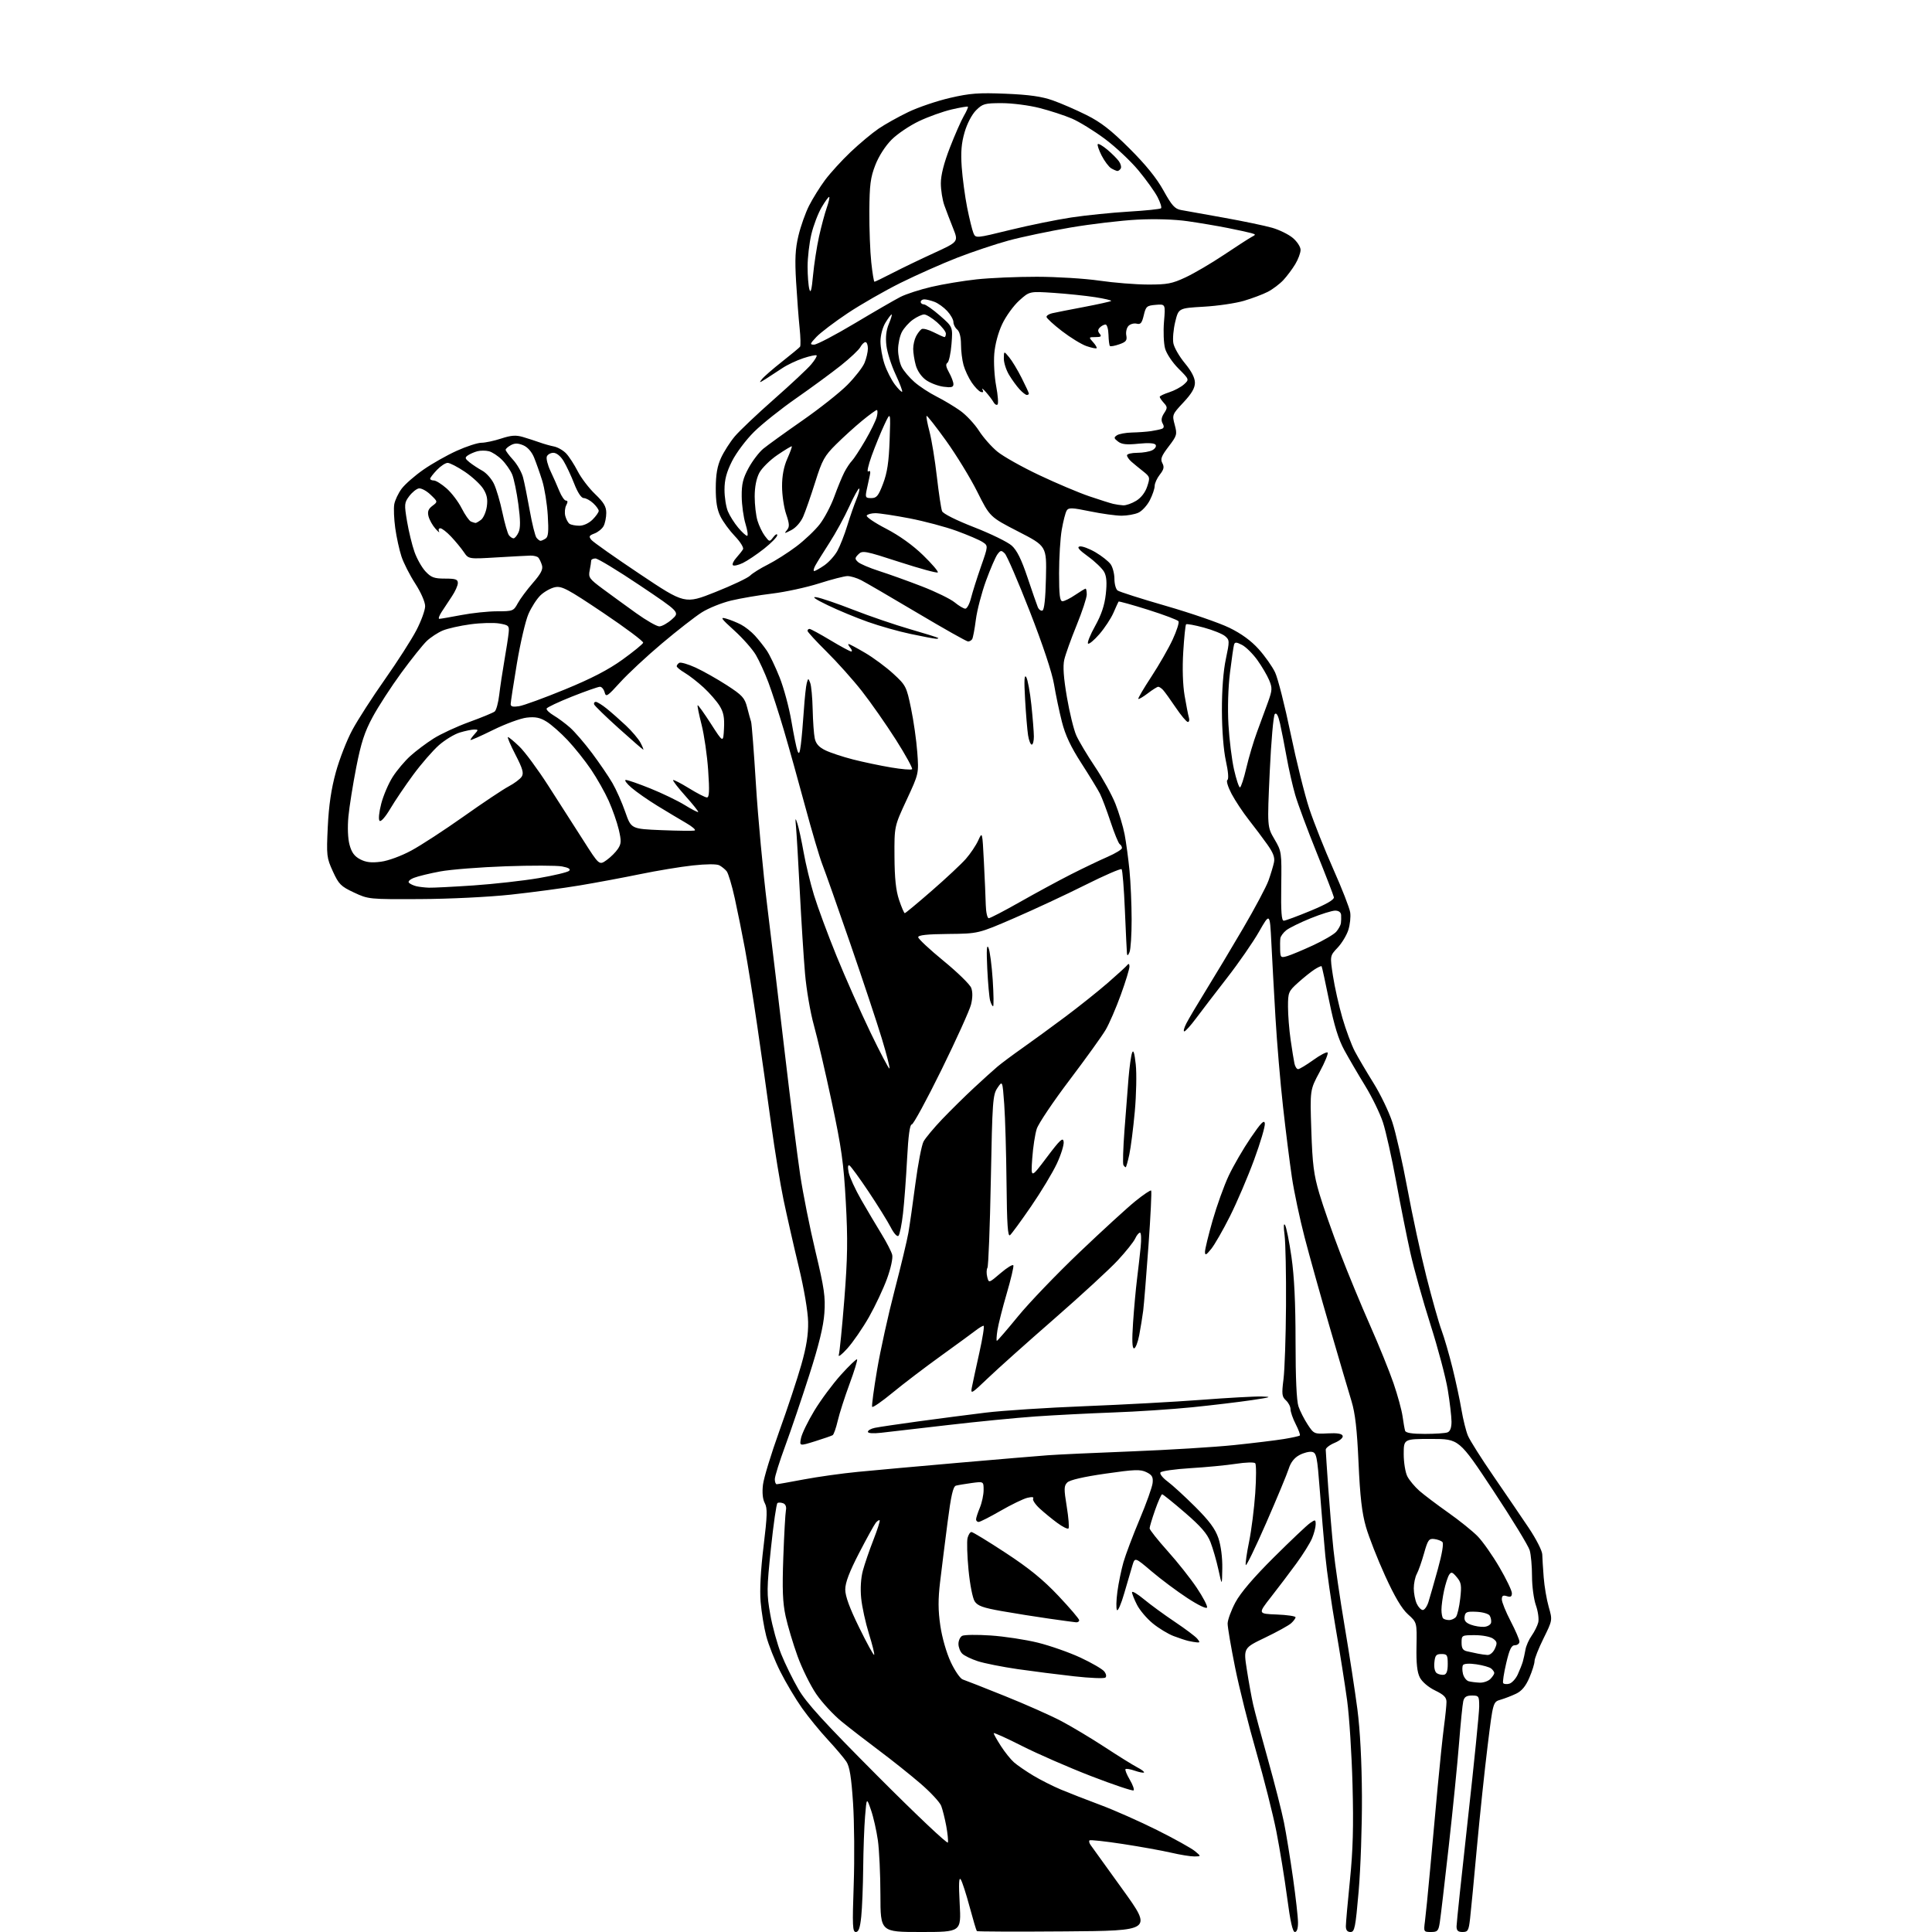 <?xml version="1.0" encoding="UTF-8" standalone="no"?>
<svg 
  version="1.1" 
  xmlns="http://www.w3.org/2000/svg" 
  xmlns:xlink="http://www.w3.org/1999/xlink" 
  xmlns:svg="http://www.w3.org/2000/svg"
  xmlns:rdf="http://www.w3.org/1999/02/22-rdf-syntax-ns#"
  xmlns:cc="http://creativecommons.org/ns#"
  xmlns:dc="http://purl.org/dc/elements/1.1/"
  viewBox="0 0 768 768"
  width="768"
  height="768"
>
<style>svg {background-color: white; }</style>"
<path stroke="none" fill="black" fill-rule="evenodd" d="M340.21,768.00C338.90,768.00 338.79,765.56 339.36,749.25C339.72,738.94 339.60,724.30 339.10,716.72C338.43,706.52 337.74,702.26 336.46,700.30C335.51,698.85 332.19,694.93 329.09,691.58C325.98,688.24 321.36,682.58 318.82,679.00C316.28,675.42 312.40,668.90 310.19,664.50C307.98,660.10 305.46,653.73 304.58,650.33C303.70,646.94 302.71,640.84 302.36,636.78C301.96,632.04 302.38,624.11 303.53,614.68C305.02,602.40 305.10,599.56 304.02,597.53C303.18,595.96 302.92,593.35 303.29,590.22C303.60,587.54 306.53,577.96 309.78,568.92C313.04,559.89 316.98,548.00 318.54,542.50C320.57,535.36 321.34,530.50 321.24,525.50C321.16,521.34 319.65,512.42 317.50,503.50C315.51,495.25 312.81,483.32 311.48,477.00C310.16,470.68 307.95,457.18 306.56,447.00C305.18,436.82 302.70,419.27 301.05,408.00C299.41,396.73 297.18,382.77 296.10,377.00C295.03,371.23 293.22,362.28 292.09,357.12C290.96,351.96 289.50,347.10 288.85,346.32C288.20,345.53 286.90,344.48 285.96,343.98C284.92,343.42 280.77,343.44 275.37,344.03C270.49,344.56 261.10,346.12 254.50,347.48C247.90,348.84 237.10,350.86 230.50,351.96C223.90,353.07 211.53,354.72 203.00,355.64C194.24,356.58 178.58,357.35 167.00,357.40C146.70,357.50 146.44,357.47 140.71,354.79C135.50,352.35 134.66,351.51 132.32,346.39C129.84,340.97 129.75,340.15 130.30,328.61C130.71,320.16 131.67,313.63 133.49,307.00C134.92,301.78 137.88,294.19 140.07,290.14C142.25,286.09 148.08,277.04 153.03,270.02C157.97,263.00 163.59,254.24 165.51,250.55C167.43,246.87 169.00,242.55 169.00,240.96C169.00,239.29 167.33,235.49 165.06,231.97C162.89,228.62 160.42,223.76 159.58,221.19C158.73,218.61 157.62,213.55 157.12,209.94C156.62,206.33 156.44,202.06 156.73,200.44C157.02,198.82 158.34,196.05 159.65,194.28C160.97,192.51 164.85,189.11 168.28,186.72C171.70,184.33 177.69,180.94 181.58,179.19C185.47,177.43 189.89,176.00 191.39,176.00C192.89,176.00 196.42,175.25 199.22,174.33C203.23,173.02 205.07,172.89 207.90,173.72C209.88,174.31 212.85,175.27 214.50,175.86C216.15,176.46 218.73,177.19 220.22,177.48C221.72,177.78 223.90,179.03 225.06,180.26C226.23,181.49 228.28,184.67 229.64,187.31C230.99,189.96 234.10,194.05 236.55,196.39C240.02,199.72 241.00,201.37 241.00,203.89C241.00,205.67 240.52,208.02 239.94,209.11C239.36,210.20 237.73,211.53 236.33,212.06C234.13,212.90 233.96,213.25 235.11,214.64C235.85,215.52 244.50,221.62 254.35,228.20C272.25,240.17 272.25,240.17 284.35,235.36C291.00,232.72 297.23,229.77 298.19,228.81C299.15,227.85 302.31,225.88 305.22,224.43C308.12,222.97 313.21,219.74 316.53,217.24C319.85,214.74 324.07,210.73 325.91,208.33C327.75,205.93 330.33,201.02 331.64,197.42C332.94,193.82 334.74,189.47 335.63,187.74C336.53,186.01 337.87,183.98 338.62,183.23C339.37,182.48 341.76,178.83 343.93,175.12C346.09,171.41 348.17,167.17 348.54,165.69C348.91,164.21 348.91,163.00 348.54,163.00C348.17,163.00 345.54,164.91 342.70,167.25C339.85,169.59 335.19,173.82 332.34,176.65C327.72,181.23 326.82,182.86 324.06,191.65C322.35,197.07 320.21,203.22 319.30,205.32C318.32,207.57 316.37,209.79 314.57,210.72C311.77,212.17 311.62,212.17 312.81,210.73C313.90,209.41 313.85,208.33 312.50,204.35C311.61,201.72 310.88,196.75 310.88,193.32C310.87,189.17 311.57,185.49 312.95,182.38C314.09,179.80 314.90,177.57 314.76,177.42C314.61,177.28 312.06,178.81 309.08,180.83C306.10,182.85 302.84,186.07 301.83,187.98C300.66,190.22 300.00,193.58 300.00,197.37C300.00,200.61 300.50,204.92 301.10,206.94C301.71,208.96 303.03,211.71 304.05,213.06C305.88,215.48 305.91,215.48 307.42,213.50C308.25,212.40 308.95,212.05 308.97,212.73C308.99,213.40 306.64,215.82 303.75,218.11C300.86,220.39 297.04,222.96 295.26,223.81C293.48,224.66 291.72,225.05 291.34,224.68C290.97,224.30 291.57,222.98 292.68,221.75C293.79,220.51 295.00,218.98 295.36,218.34C295.72,217.70 294.27,215.37 292.15,213.16C290.03,210.95 287.44,207.43 286.40,205.32C285.03,202.57 284.51,199.41 284.53,194.00C284.55,188.58 285.14,185.25 286.63,182.00C287.77,179.53 290.23,175.68 292.10,173.46C293.97,171.24 300.97,164.60 307.66,158.71C314.35,152.82 321.01,146.59 322.45,144.87C323.90,143.15 324.87,141.53 324.61,141.27C324.34,141.01 321.95,141.52 319.29,142.40C316.62,143.29 312.88,145.06 310.97,146.35C309.06,147.63 306.15,149.53 304.50,150.57C301.80,152.27 301.64,152.29 302.90,150.70C303.67,149.73 307.27,146.60 310.90,143.74C314.53,140.88 317.74,138.22 318.03,137.83C318.32,137.43 318.24,134.04 317.85,130.30C317.46,126.56 316.84,118.33 316.46,112.00C315.93,103.06 316.13,99.00 317.38,93.74C318.26,90.02 320.16,84.64 321.61,81.78C323.06,78.92 325.93,74.31 327.99,71.54C330.06,68.77 334.61,63.77 338.12,60.44C341.63,57.11 346.62,52.94 349.21,51.17C351.80,49.41 357.15,46.41 361.10,44.52C365.04,42.63 372.51,40.10 377.67,38.91C385.63,37.07 389.02,36.82 399.79,37.26C409.13,37.65 414.09,38.35 418.50,39.91C421.80,41.07 427.86,43.71 431.96,45.76C437.65,48.61 441.70,51.76 448.96,59.00C455.46,65.47 459.78,70.81 462.50,75.73C465.82,81.72 467.01,83.05 469.50,83.49C471.15,83.79 478.80,85.16 486.50,86.54C494.20,87.92 502.83,89.72 505.68,90.54C508.53,91.35 512.25,93.18 513.93,94.60C515.62,96.02 517.00,98.15 517.00,99.34C516.99,100.53 516.05,103.08 514.89,105.00C513.74,106.92 511.60,109.78 510.15,111.34C508.69,112.90 505.91,115.00 503.97,116.00C502.03,117.00 497.75,118.61 494.47,119.58C491.19,120.55 484.00,121.61 478.50,121.92C468.50,122.50 468.50,122.50 467.17,127.93C466.44,130.92 466.11,134.75 466.43,136.45C466.74,138.15 468.80,141.72 471.00,144.38C473.66,147.59 475.00,150.20 475.00,152.15C475.00,154.26 473.71,156.47 470.44,159.96C465.95,164.76 465.90,164.90 466.97,168.87C468.00,172.71 467.87,173.15 464.53,177.53C461.65,181.31 461.20,182.50 462.05,184.10C462.87,185.63 462.66,186.62 461.05,188.66C459.92,190.10 459.00,192.13 459.00,193.17C459.00,194.22 458.14,196.77 457.08,198.84C456.02,200.91 453.98,203.14 452.53,203.80C451.09,204.46 448.07,205.00 445.83,205.00C443.60,205.00 437.97,204.22 433.34,203.27C426.07,201.77 424.79,201.73 424.02,202.96C423.53,203.75 422.66,207.16 422.07,210.53C421.48,213.90 421.00,221.69 421.00,227.83C421.00,236.58 421.29,239.00 422.36,239.00C423.11,239.00 425.38,237.88 427.40,236.50C429.43,235.13 431.29,234.00 431.54,234.00C431.79,234.00 432.00,235.05 432.00,236.33C432.00,237.62 430.18,243.13 427.96,248.58C425.73,254.04 423.53,260.19 423.06,262.25C422.47,264.86 422.79,269.41 424.11,277.11C425.15,283.21 426.83,290.08 427.85,292.36C428.87,294.63 432.20,300.21 435.24,304.74C438.28,309.27 441.94,315.88 443.37,319.45C444.79,323.01 446.45,328.53 447.06,331.71C447.66,334.89 448.53,341.32 448.99,346.00C449.45,350.68 449.83,359.45 449.84,365.50C449.85,371.55 449.47,377.40 449.00,378.50C448.40,379.91 448.09,380.06 447.98,379.00C447.89,378.18 447.53,370.45 447.16,361.83C446.80,353.22 446.21,345.88 445.86,345.52C445.50,345.17 438.98,348.00 431.36,351.82C423.74,355.64 411.07,361.54 403.20,364.95C388.90,371.14 388.90,371.14 376.95,371.26C368.55,371.34 365.00,371.72 365.00,372.55C365.00,373.19 369.53,377.42 375.06,381.95C380.59,386.48 385.55,391.31 386.07,392.69C386.69,394.31 386.66,396.66 385.99,399.35C385.41,401.63 380.14,413.29 374.26,425.25C368.38,437.21 363.06,447.00 362.43,447.00C361.67,447.00 361.06,451.50 360.58,460.68C360.19,468.20 359.46,477.95 358.96,482.35C358.46,486.75 357.65,490.75 357.16,491.24C356.64,491.76 355.34,490.33 354.05,487.82C352.82,485.44 348.88,479.11 345.29,473.73C341.70,468.36 338.29,463.68 337.72,463.33C337.04,462.91 336.92,463.84 337.36,466.07C337.74,467.93 339.99,472.83 342.37,476.97C344.75,481.11 348.36,487.20 350.39,490.50C352.42,493.80 354.34,497.53 354.66,498.79C354.99,500.12 354.12,504.14 352.59,508.34C351.13,512.33 347.91,519.18 345.43,523.55C342.94,527.92 339.09,533.52 336.86,536.00C334.64,538.48 333.09,539.65 333.43,538.62C333.76,537.59 334.76,527.61 335.64,516.44C336.93,500.02 337.04,492.64 336.22,477.82C335.37,462.29 334.51,456.22 330.62,438.00C328.10,426.18 324.90,412.45 323.52,407.50C322.13,402.55 320.55,393.32 320.01,387.00C319.46,380.68 318.54,366.05 317.94,354.50C317.35,342.95 316.68,331.48 316.45,329.00C316.08,324.96 316.14,324.81 317.02,327.50C317.55,329.15 318.65,334.25 319.46,338.83C320.27,343.41 322.12,351.05 323.57,355.81C325.02,360.57 329.05,371.45 332.52,379.98C336.00,388.52 342.06,402.18 345.99,410.34C349.93,418.51 353.34,424.99 353.58,424.75C353.82,424.51 352.45,419.14 350.53,412.81C348.61,406.49 342.97,389.51 337.99,375.08C333.01,360.66 328.03,346.52 326.91,343.68C325.80,340.83 322.72,330.40 320.05,320.50C317.39,310.60 313.58,296.98 311.59,290.23C309.60,283.48 306.83,274.94 305.44,271.24C304.05,267.54 301.81,262.65 300.47,260.36C299.13,258.07 295.26,253.69 291.88,250.63C286.58,245.83 286.14,245.18 288.67,245.91C290.29,246.37 292.94,247.44 294.56,248.29C296.18,249.13 298.67,251.10 300.09,252.66C301.51,254.22 303.62,256.88 304.78,258.57C305.93,260.25 308.24,265.07 309.91,269.27C311.58,273.47 313.69,281.31 314.60,286.70C315.52,292.09 316.60,297.40 317.02,298.50C317.60,300.04 317.90,299.47 318.35,296.00C318.67,293.52 319.20,287.45 319.53,282.50C319.86,277.55 320.39,272.60 320.71,271.50C321.30,269.50 321.30,269.50 322.08,271.50C322.51,272.60 322.94,277.32 323.05,282.00C323.15,286.68 323.52,291.85 323.87,293.50C324.32,295.64 325.53,297.00 328.06,298.24C330.02,299.20 334.97,300.84 339.06,301.89C343.15,302.93 349.98,304.37 354.23,305.08C358.47,305.80 362.23,306.11 362.56,305.77C362.90,305.44 360.01,300.17 356.14,294.07C352.26,287.98 346.18,279.28 342.62,274.74C339.06,270.21 332.74,263.14 328.57,259.03C324.41,254.91 321.00,251.20 321.00,250.78C321.00,250.35 321.36,250.00 321.80,250.00C322.23,250.00 325.95,252.02 330.05,254.48C334.15,256.95 337.89,258.97 338.37,258.98C338.85,258.99 338.68,258.32 338.00,257.50C337.32,256.68 337.01,256.00 337.32,256.00C337.64,256.00 340.60,257.58 343.90,259.52C347.20,261.46 352.24,265.19 355.09,267.81C360.10,272.42 360.35,272.90 362.14,281.54C363.17,286.47 364.29,294.33 364.63,299.00C365.26,307.50 365.26,307.50 360.38,318.00C355.50,328.50 355.50,328.50 355.57,340.50C355.62,349.15 356.13,353.97 357.40,357.75C358.37,360.64 359.39,363.00 359.66,363.00C359.94,363.00 364.77,358.99 370.40,354.08C376.04,349.18 382.13,343.48 383.95,341.41C385.76,339.34 387.98,336.04 388.87,334.07C390.49,330.50 390.49,330.50 391.11,342.50C391.45,349.10 391.79,356.86 391.86,359.75C391.94,362.64 392.47,365.00 393.04,365.00C393.62,365.00 399.22,362.09 405.49,358.53C411.76,354.97 420.85,350.05 425.69,347.59C430.54,345.13 437.09,341.99 440.25,340.62C443.41,339.24 446.00,337.66 446.00,337.11C446.00,336.57 445.60,335.87 445.11,335.57C444.62,335.27 442.99,331.30 441.49,326.76C439.99,322.22 438.08,317.15 437.25,315.50C436.41,313.85 433.09,308.41 429.87,303.41C425.64,296.86 423.47,292.24 422.12,286.91C421.08,282.83 419.68,276.13 418.99,272.01C418.22,267.39 414.53,256.30 409.35,243.03C404.74,231.21 400.27,220.85 399.42,220.02C398.04,218.66 397.73,218.70 396.49,220.37C395.73,221.40 393.68,226.13 391.95,230.87C390.22,235.62 388.40,242.57 387.92,246.31C387.44,250.06 386.78,253.55 386.46,254.06C386.14,254.58 385.41,255.00 384.82,255.00C384.24,255.00 375.16,249.88 364.63,243.62C354.11,237.37 344.06,231.52 342.30,230.62C340.54,229.73 338.11,229.00 336.90,229.00C335.70,229.00 330.61,230.31 325.60,231.91C320.60,233.50 312.23,235.32 307.00,235.95C301.77,236.57 294.41,237.83 290.64,238.73C286.86,239.64 281.60,241.76 278.96,243.44C276.31,245.12 269.19,250.67 263.14,255.77C257.08,260.87 249.61,267.83 246.53,271.23C241.43,276.86 240.87,277.22 240.35,275.21C240.03,274.00 239.19,273.00 238.49,273.00C237.79,273.00 232.79,274.75 227.39,276.89C221.99,279.04 217.44,281.19 217.28,281.67C217.11,282.16 218.38,283.38 220.08,284.39C221.79,285.40 224.70,287.55 226.56,289.19C228.42,290.82 232.35,295.38 235.31,299.33C238.26,303.27 241.92,308.64 243.44,311.26C244.96,313.87 247.26,319.05 248.55,322.76C250.90,329.50 250.90,329.50 262.97,330.00C269.61,330.27 275.54,330.33 276.14,330.13C276.75,329.92 275.19,328.57 272.69,327.13C270.19,325.68 265.08,322.62 261.32,320.32C257.57,318.02 252.93,314.78 251.00,313.11C249.07,311.44 248.07,310.06 248.76,310.04C249.46,310.02 253.86,311.55 258.55,313.44C263.24,315.33 269.35,318.28 272.14,319.99C274.93,321.71 277.37,322.97 277.55,322.79C277.73,322.61 275.46,319.77 272.52,316.48C269.58,313.19 267.35,310.32 267.57,310.10C267.79,309.88 270.63,311.34 273.89,313.35C277.14,315.36 280.35,317.00 281.02,317.00C281.95,317.00 282.07,314.43 281.51,306.25C281.11,300.34 279.93,292.16 278.89,288.08C277.85,284.01 277.14,280.52 277.32,280.34C277.50,280.16 279.87,283.47 282.58,287.68C287.50,295.35 287.50,295.35 287.80,289.62C288.03,285.22 287.63,283.13 286.04,280.57C284.91,278.74 282.07,275.48 279.73,273.32C277.38,271.16 274.01,268.53 272.23,267.48C270.45,266.43 269.00,265.24 269.00,264.84C269.00,264.44 269.46,263.84 270.01,263.49C270.57,263.15 273.48,263.99 276.48,265.36C279.47,266.73 285.07,269.89 288.91,272.37C295.08,276.37 296.02,277.39 297.00,281.20C297.60,283.56 298.31,286.13 298.57,286.89C298.83,287.66 299.70,298.91 300.50,311.89C301.30,324.88 303.31,346.52 304.97,360.00C306.63,373.48 309.80,400.02 312.02,419.00C314.24,437.98 316.97,459.57 318.08,467.00C319.19,474.43 321.93,488.15 324.17,497.50C327.66,512.12 328.16,515.55 327.70,522.00C327.34,527.21 325.52,534.68 321.73,546.50C318.74,555.85 314.43,568.56 312.15,574.75C309.87,580.93 308.00,586.89 308.00,588.00C308.00,589.10 308.34,590.00 308.75,590.00C309.16,590.00 314.00,589.14 319.50,588.10C325.00,587.06 334.68,585.70 341.00,585.09C347.32,584.47 365.32,582.85 381.00,581.48C396.68,580.12 412.65,578.77 416.50,578.49C420.35,578.20 435.43,577.51 450.00,576.94C464.57,576.37 482.80,575.25 490.50,574.45C498.20,573.65 507.15,572.56 510.39,572.03C513.62,571.50 516.47,570.87 516.71,570.63C516.94,570.39 516.21,568.37 515.07,566.14C513.93,563.91 513.00,561.23 513.00,560.19C513.00,559.16 512.18,557.57 511.18,556.66C509.58,555.21 509.46,554.19 510.21,548.26C510.68,544.54 511.13,531.38 511.21,519.00C511.29,506.62 511.03,494.02 510.64,491.00C510.18,487.51 510.26,486.05 510.84,487.00C511.35,487.82 512.50,493.53 513.38,499.68C514.49,507.34 515.00,517.93 515.00,533.28C515.00,547.80 515.41,556.90 516.17,559.10C516.81,560.97 518.46,564.21 519.83,566.29C522.27,570.00 522.44,570.08 527.81,569.79C531.55,569.59 533.43,569.90 533.73,570.76C533.99,571.49 532.65,572.66 530.59,573.53C528.61,574.35 527.00,575.58 527.00,576.26C527.01,576.94 527.46,583.80 528.00,591.50C528.55,599.20 529.48,610.23 530.07,616.00C530.66,621.77 532.66,635.50 534.52,646.50C536.38,657.50 538.66,672.35 539.59,679.50C540.66,687.80 541.32,700.27 541.39,714.00C541.45,725.83 540.86,742.81 540.09,751.75C538.82,766.34 538.49,768.00 536.84,768.00C535.58,768.00 535.00,767.26 535.00,765.68C535.00,764.40 535.73,756.19 536.62,747.43C537.83,735.43 538.09,726.08 537.65,709.50C537.33,697.40 536.37,682.33 535.51,676.00C534.65,669.67 532.59,656.62 530.92,647.00C529.25,637.38 527.41,624.55 526.84,618.50C526.27,612.45 525.28,600.76 524.65,592.51C523.61,578.91 523.32,577.49 521.54,577.15C520.46,576.94 518.20,577.51 516.52,578.42C514.50,579.50 513.07,581.34 512.30,583.81C511.65,585.88 507.62,595.58 503.34,605.37C499.06,615.17 495.40,622.71 495.21,622.12C495.01,621.54 495.61,617.36 496.54,612.83C497.46,608.29 498.56,599.62 498.98,593.54C499.40,587.47 499.40,582.12 498.98,581.66C498.56,581.19 495.13,581.29 491.36,581.88C487.59,582.46 479.42,583.25 473.21,583.62C467.01,584.00 461.64,584.77 461.29,585.33C460.94,585.90 462.20,587.49 464.08,588.88C465.96,590.26 470.91,594.79 475.08,598.94C480.73,604.58 483.08,607.75 484.33,611.43C485.34,614.41 485.95,619.15 485.88,623.43C485.77,630.50 485.77,630.50 484.35,624.00C483.57,620.42 482.15,615.49 481.19,613.03C479.89,609.66 477.36,606.75 471.01,601.28C466.37,597.27 462.30,594.00 461.97,594.00C461.64,594.00 460.38,596.81 459.17,600.25C457.97,603.69 456.98,606.97 456.99,607.55C457.00,608.12 460.21,612.17 464.13,616.55C468.06,620.92 473.28,627.51 475.74,631.19C478.20,634.86 480.04,638.38 479.83,639.00C479.61,639.66 476.32,638.08 471.98,635.24C467.87,632.55 461.50,627.80 457.83,624.68C451.15,619.00 451.15,619.00 450.16,622.25C449.61,624.04 448.15,629.01 446.92,633.30C445.69,637.59 444.38,640.61 444.01,640.02C443.64,639.42 443.72,636.14 444.18,632.72C444.64,629.30 445.73,624.02 446.59,621.00C447.46,617.98 450.35,610.33 453.01,604.00C455.68,597.67 458.00,591.17 458.18,589.54C458.44,587.13 457.98,586.32 455.71,585.21C453.30,584.04 451.04,584.12 439.36,585.81C430.72,587.05 425.25,588.32 424.27,589.30C422.92,590.65 422.89,591.82 424.05,598.91C424.77,603.35 425.08,607.25 424.74,607.59C424.41,607.93 422.41,606.95 420.32,605.41C418.22,603.87 415.06,601.28 413.29,599.65C411.52,598.02 410.35,596.24 410.69,595.70C411.07,595.08 410.22,594.97 408.40,595.40C406.80,595.79 402.02,598.10 397.77,600.55C393.52,603.00 389.59,605.00 389.02,605.00C388.46,605.00 388.00,604.54 388.00,603.97C388.00,603.40 388.68,601.32 389.50,599.35C390.32,597.37 391.00,594.21 391.00,592.32C391.00,588.88 391.00,588.88 386.25,589.52C383.64,589.88 380.82,590.35 380.00,590.57C378.87,590.88 378.04,594.52 376.66,605.24C375.64,613.08 374.32,623.68 373.71,628.80C372.88,635.76 372.90,640.14 373.79,646.22C374.49,650.98 376.21,656.98 377.94,660.69C379.57,664.18 381.72,667.29 382.70,667.61C383.69,667.93 391.25,670.90 399.50,674.22C407.75,677.53 417.88,682.03 422.00,684.22C426.12,686.40 433.88,691.05 439.23,694.55C444.58,698.06 450.36,701.65 452.07,702.54C453.78,703.42 454.99,704.34 454.76,704.58C454.52,704.82 452.88,704.50 451.11,703.89C449.34,703.27 447.68,702.99 447.41,703.26C447.14,703.53 447.89,705.40 449.08,707.42C450.27,709.43 450.97,711.36 450.63,711.70C450.29,712.04 442.70,709.49 433.75,706.04C424.81,702.58 412.44,697.18 406.25,694.04C400.06,690.90 395.00,688.62 395.00,688.97C395.00,689.32 396.29,691.61 397.86,694.05C399.43,696.50 401.79,699.44 403.11,700.59C404.42,701.73 407.85,704.09 410.73,705.82C413.61,707.55 418.56,710.05 421.73,711.38C424.90,712.71 432.00,715.48 437.50,717.53C443.00,719.58 453.12,724.07 460.00,727.51C466.88,730.95 473.62,734.71 475.00,735.85C477.50,737.93 477.50,737.93 474.81,737.97C473.33,737.99 469.17,737.32 465.57,736.48C461.96,735.64 453.30,734.08 446.31,733.01C439.32,731.94 433.37,731.29 433.09,731.58C432.80,731.86 433.00,732.70 433.54,733.43C434.07,734.16 439.81,742.13 446.29,751.13C458.09,767.50 458.09,767.50 423.39,767.76C404.31,767.91 388.52,767.85 388.31,767.64C388.10,767.43 386.81,763.10 385.45,758.03C384.09,752.95 382.51,748.05 381.93,747.15C381.18,745.97 381.06,748.72 381.49,756.75C382.11,768.00 382.11,768.00 366.05,768.00C350.00,768.00 350.00,768.00 349.98,753.25C349.97,745.14 349.51,735.35 348.96,731.50C348.41,727.65 347.19,722.25 346.23,719.50C344.50,714.50 344.50,714.50 343.88,722.00C343.54,726.12 343.20,735.40 343.13,742.60C343.06,749.81 342.71,758.47 342.36,761.85C341.89,766.37 341.32,768.00 340.21,768.00zM514.73,768.00C513.85,768.00 512.90,763.76 511.65,754.25C510.65,746.69 508.72,734.88 507.37,728.00C506.01,721.13 502.42,706.95 499.41,696.50C496.39,686.05 492.58,670.87 490.96,662.78C489.33,654.68 488.00,646.87 488.00,645.42C488.00,643.97 489.39,640.18 491.08,636.99C493.14,633.15 498.24,627.16 506.33,619.11C513.03,612.45 519.51,606.30 520.75,605.45C522.86,603.98 523.00,604.01 523.00,605.98C523.00,607.12 522.35,609.61 521.56,611.51C520.77,613.40 517.96,617.91 515.31,621.53C512.67,625.15 508.14,631.13 505.26,634.81C500.02,641.50 500.02,641.50 507.51,641.79C511.63,641.95 515.00,642.45 515.00,642.89C515.00,643.33 514.21,644.40 513.25,645.27C512.29,646.14 507.63,648.71 502.90,650.98C494.29,655.11 494.29,655.11 495.65,663.80C496.39,668.59 497.51,674.75 498.13,677.50C498.75,680.25 501.41,690.15 504.04,699.50C506.66,708.85 509.53,720.10 510.41,724.50C511.29,728.90 512.90,738.80 513.99,746.50C515.08,754.20 515.98,762.19 515.98,764.25C515.99,766.63 515.53,768.00 514.73,768.00zM568.81,768.00C565.94,768.00 565.89,767.91 566.44,763.75C566.75,761.41 567.66,752.30 568.46,743.50C569.26,734.70 570.61,719.85 571.48,710.50C572.34,701.15 573.49,690.20 574.02,686.18C574.56,682.15 575.00,677.80 575.00,676.52C575.00,674.73 573.93,673.66 570.47,671.99C567.82,670.70 565.32,668.58 564.42,666.85C563.33,664.74 562.95,661.25 563.08,654.42C563.26,644.93 563.26,644.93 559.69,641.72C557.22,639.49 554.43,634.78 550.61,626.41C547.58,619.76 544.14,610.99 542.97,606.91C541.39,601.37 540.64,594.95 540.04,581.50C539.45,568.24 538.71,561.79 537.25,557.00C536.15,553.42 532.31,540.38 528.71,528.00C525.10,515.62 520.57,499.43 518.64,492.00C516.70,484.57 514.41,473.77 513.55,468.00C512.69,462.23 511.10,449.62 510.03,440.00C508.95,430.38 507.60,414.40 507.02,404.50C506.44,394.60 505.70,381.17 505.38,374.65C504.79,362.81 504.79,362.81 500.48,370.37C498.11,374.52 492.40,382.78 487.78,388.71C483.17,394.65 477.64,401.86 475.49,404.75C473.35,407.64 471.22,410.00 470.77,410.00C470.32,410.00 470.70,408.54 471.63,406.75C472.55,404.96 476.08,399.00 479.48,393.50C482.88,388.00 489.49,376.98 494.16,369.00C498.84,361.02 503.38,352.48 504.26,350.00C505.14,347.52 506.11,344.31 506.42,342.85C506.84,340.88 506.15,339.03 503.74,335.64C501.96,333.13 498.63,328.70 496.34,325.79C494.05,322.88 491.01,318.28 489.57,315.57C488.12,312.81 487.38,310.38 487.91,310.06C488.48,309.70 488.25,306.73 487.31,302.49C486.38,298.25 485.76,290.38 485.73,282.50C485.71,274.27 486.28,266.75 487.29,262.00C488.81,254.80 488.80,254.43 486.98,252.87C485.93,251.98 482.13,250.45 478.53,249.47C474.92,248.49 471.75,247.91 471.49,248.18C471.22,248.45 470.71,253.37 470.36,259.12C469.96,265.62 470.17,272.22 470.90,276.54C471.55,280.37 472.32,284.29 472.61,285.25C472.90,286.21 472.71,287.00 472.19,287.00C471.67,287.00 469.50,284.42 467.37,281.26C465.24,278.10 462.97,274.95 462.32,274.26C461.67,273.57 460.82,273.00 460.42,273.00C460.02,273.00 458.15,274.17 456.28,275.60C454.40,277.03 452.70,278.03 452.49,277.83C452.29,277.62 454.63,273.64 457.69,268.98C460.75,264.31 464.56,257.67 466.16,254.20C467.76,250.74 468.80,247.48 468.48,246.97C468.16,246.45 462.72,244.40 456.39,242.40C450.06,240.41 444.78,238.94 444.64,239.14C444.50,239.34 443.60,241.33 442.62,243.58C441.65,245.82 439.13,249.64 437.03,252.08C434.92,254.51 432.89,256.20 432.51,255.83C432.13,255.45 433.40,252.30 435.34,248.83C437.81,244.39 439.08,240.62 439.57,236.19C440.07,231.68 439.89,229.17 438.94,227.39C438.21,226.03 435.34,223.26 432.56,221.24C428.90,218.59 427.97,217.48 429.21,217.22C430.15,217.03 432.97,218.07 435.48,219.54C437.98,221.01 440.70,223.16 441.52,224.33C442.33,225.49 443.00,228.09 443.00,230.10C443.00,232.11 443.56,234.19 444.25,234.72C444.94,235.24 453.60,238.01 463.50,240.86C473.40,243.72 484.73,247.62 488.67,249.54C493.46,251.87 497.34,254.70 500.34,258.04C502.82,260.79 505.75,264.94 506.86,267.27C507.97,269.60 510.74,280.50 513.02,291.50C515.30,302.50 518.65,316.00 520.47,321.50C522.30,327.00 526.59,337.80 530.01,345.50C533.44,353.20 536.46,360.93 536.72,362.68C536.99,364.43 536.65,367.58 535.98,369.68C535.31,371.78 533.39,374.95 531.71,376.73C528.65,379.96 528.65,379.96 529.87,387.92C530.54,392.30 532.23,399.82 533.62,404.63C535.02,409.44 537.25,415.43 538.57,417.94C539.90,420.45 543.23,426.10 545.97,430.50C548.72,434.90 552.08,441.88 553.45,446.00C554.82,450.12 557.53,462.07 559.47,472.55C561.41,483.03 564.81,498.78 567.03,507.55C569.25,516.32 571.94,525.85 573.01,528.72C574.08,531.59 576.04,538.34 577.38,543.72C578.71,549.10 580.33,556.62 580.96,560.43C581.60,564.23 582.75,568.86 583.52,570.71C584.29,572.55 588.86,579.79 593.68,586.78C598.49,593.78 604.81,603.05 607.71,607.38C610.62,611.72 613.03,616.44 613.07,617.88C613.11,619.32 613.36,623.42 613.64,627.00C613.91,630.58 614.81,635.87 615.64,638.77C617.15,644.04 617.15,644.04 613.58,651.28C611.61,655.26 610.00,659.33 610.00,660.32C610.00,661.32 609.07,664.30 607.93,666.95C606.48,670.31 604.90,672.22 602.68,673.27C600.93,674.11 598.15,675.18 596.50,675.66C593.50,676.54 593.50,676.54 591.35,694.02C590.16,703.63 588.24,721.85 587.08,734.50C585.93,747.15 584.71,759.86 584.37,762.75C583.83,767.45 583.52,768.00 581.38,768.00C579.58,768.00 579.00,767.46 579.00,765.75C579.01,764.51 581.03,745.34 583.50,723.15C585.98,700.95 588.00,680.82 588.00,678.40C588.00,674.21 587.86,674.00 585.11,674.00C582.94,674.00 582.08,674.56 581.67,676.25C581.37,677.49 580.62,685.02 579.99,693.00C579.37,700.98 577.52,719.42 575.89,734.00C574.26,748.58 572.66,762.19 572.33,764.25C571.81,767.60 571.43,768.00 568.81,768.00zM376.81,732.43C376.98,731.71 376.68,728.73 376.14,725.81C375.59,722.89 374.70,719.31 374.14,717.85C373.58,716.39 369.86,712.39 365.86,708.95C361.86,705.51 354.52,699.65 349.55,695.94C344.57,692.22 337.83,687.00 334.56,684.34C331.30,681.68 326.76,676.76 324.47,673.41C322.18,670.06 318.84,663.31 317.06,658.41C315.28,653.51 313.14,646.35 312.30,642.50C311.12,637.06 310.92,631.82 311.38,619.00C311.71,609.92 312.18,601.52 312.42,600.33C312.69,599.00 312.27,597.93 311.34,597.58C310.50,597.26 309.48,597.21 309.06,597.47C308.64,597.73 307.47,605.82 306.46,615.46C304.77,631.64 304.75,633.64 306.19,641.74C307.04,646.57 309.00,653.66 310.53,657.51C312.07,661.35 315.16,667.65 317.40,671.50C320.58,676.98 327.45,684.50 348.98,706.12C364.12,721.31 376.64,733.15 376.81,732.43zM599.93,669.31C601.00,669.03 602.52,667.38 603.32,665.65C604.12,663.92 605.03,661.60 605.35,660.50C605.66,659.40 606.13,657.26 606.40,655.75C606.66,654.23 607.77,651.73 608.87,650.19C609.97,648.64 611.14,646.28 611.48,644.94C611.81,643.60 611.39,640.53 610.54,638.12C609.70,635.72 609.00,630.54 609.00,626.62C609.00,622.70 608.59,618.04 608.08,616.27C607.57,614.50 601.05,603.82 593.58,592.53C580.00,572.00 580.00,572.00 569.00,572.00C558.00,572.00 558.00,572.00 558.00,578.05C558.00,581.38 558.65,585.36 559.45,586.90C560.25,588.44 562.40,591.02 564.23,592.63C566.06,594.23 571.21,598.12 575.67,601.27C580.13,604.41 585.42,608.67 587.43,610.74C589.44,612.81 593.31,618.32 596.04,623.00C598.77,627.67 601.00,632.31 601.00,633.32C601.00,634.68 600.50,634.98 599.00,634.50C597.47,634.02 597.00,634.32 597.00,635.79C597.00,636.85 598.58,640.74 600.50,644.43C602.42,648.12 604.00,651.79 604.00,652.57C604.00,653.36 603.19,654.00 602.21,654.00C600.81,654.00 600.05,655.57 598.74,661.15C597.82,665.08 597.27,668.63 597.53,669.05C597.79,669.47 598.87,669.58 599.93,669.31zM588.18,668.88C589.65,668.95 591.56,668.29 592.43,667.43C593.29,666.56 594.00,665.49 594.00,665.05C594.00,664.61 593.44,663.80 592.75,663.25C592.06,662.70 589.40,661.95 586.84,661.58C584.05,661.17 581.93,661.31 581.56,661.91C581.22,662.46 581.22,664.03 581.56,665.40C581.91,666.77 582.93,668.09 583.84,668.33C584.76,668.57 586.71,668.82 588.18,668.88zM439.41,666.86C438.91,667.29 433.32,667.07 427.00,666.36C420.68,665.66 410.55,664.37 404.50,663.50C398.45,662.62 391.36,661.21 388.74,660.37C386.12,659.52 383.30,658.16 382.49,657.34C381.67,656.53 381.00,654.79 381.00,653.48C381.00,652.17 381.66,650.73 382.46,650.28C383.27,649.83 388.37,649.76 393.80,650.13C399.23,650.49 407.69,651.78 412.59,652.99C417.49,654.21 425.10,656.88 429.50,658.93C433.90,660.98 438.13,663.43 438.91,664.37C439.73,665.37 439.93,666.41 439.41,666.86zM574.00,665.74C575.04,665.55 575.50,664.25 575.50,661.49C575.50,657.90 575.25,657.50 573.00,657.50C570.89,657.50 570.45,658.03 570.18,660.90C569.98,662.93 570.38,664.63 571.18,665.14C571.90,665.61 573.17,665.88 574.00,665.74zM347.49,657.84C347.72,657.61 346.79,653.84 345.42,649.46C344.06,645.08 342.66,638.71 342.33,635.29C341.95,631.42 342.21,627.27 343.02,624.29C343.73,621.66 345.61,616.18 347.20,612.12C348.78,608.07 349.90,604.57 349.68,604.35C349.46,604.13 348.78,604.56 348.16,605.30C347.55,606.04 344.56,611.45 341.52,617.32C337.63,624.85 336.00,629.13 336.00,631.85C336.00,634.50 337.73,639.23 341.54,646.98C344.58,653.19 347.26,658.07 347.49,657.84zM591.27,657.88C592.28,657.95 593.55,656.88 594.23,655.39C595.25,653.15 595.15,652.58 593.52,651.39C592.46,650.62 589.26,650.00 586.31,650.00C581.08,650.00 581.00,650.05 581.00,652.98C581.00,655.26 581.53,656.07 583.25,656.44C584.49,656.71 586.40,657.11 587.50,657.35C588.60,657.58 590.30,657.82 591.27,657.88zM475.87,652.88C475.12,652.82 473.60,652.57 472.50,652.32C471.40,652.08 468.70,651.19 466.50,650.35C464.30,649.51 460.58,647.25 458.23,645.32C455.88,643.40 453.06,640.08 451.98,637.95C450.89,635.82 450.00,633.57 450.00,632.95C450.00,632.32 452.14,633.58 454.75,635.75C457.36,637.91 462.89,641.95 467.03,644.72C471.17,647.49 475.16,650.49 475.90,651.38C477.03,652.74 477.02,652.98 475.87,652.88zM589.99,646.69C591.36,646.59 592.60,645.83 592.74,645.00C592.88,644.17 592.62,642.92 592.16,642.21C591.70,641.49 589.34,640.82 586.91,640.71C583.08,640.53 582.46,640.78 582.19,642.65C581.97,644.23 582.63,645.07 584.69,645.84C586.24,646.42 588.62,646.80 589.99,646.69zM427.75,644.89C427.06,644.83 422.23,644.18 417.00,643.43C411.77,642.69 403.32,641.34 398.21,640.44C390.75,639.12 388.63,638.36 387.45,636.56C386.63,635.31 385.55,629.79 385.00,624.04C384.46,618.38 384.29,612.68 384.62,611.38C384.95,610.07 385.65,609.00 386.17,609.00C386.70,609.00 392.84,612.74 399.81,617.32C409.13,623.43 414.69,627.97 420.75,634.39C425.29,639.20 429.00,643.55 429.00,644.07C429.00,644.58 428.44,644.95 427.75,644.89zM576.04,644.00C576.99,644.00 578.21,643.44 578.77,642.75C579.32,642.06 580.09,638.78 580.46,635.45C581.06,630.21 580.88,629.08 579.09,626.95C577.35,624.87 576.89,624.73 576.05,626.00C575.51,626.83 574.60,629.66 574.03,632.30C573.46,634.94 573.00,638.35 573.00,639.88C573.00,641.41 573.30,642.97 573.67,643.33C574.03,643.70 575.10,644.00 576.04,644.00zM565.58,640.00C566.28,640.00 567.30,638.54 567.85,636.75C568.41,634.96 570.09,629.09 571.58,623.70C573.24,617.72 573.94,613.54 573.38,612.98C572.87,612.47 571.40,611.93 570.11,611.78C568.02,611.53 567.56,612.18 566.07,617.50C565.14,620.80 563.85,624.48 563.19,625.68C562.54,626.89 562.00,629.45 562.00,631.39C562.00,633.32 562.52,636.05 563.16,637.45C563.80,638.85 564.89,640.00 565.58,640.00zM323.99,572.93C317.78,574.86 317.78,574.86 318.41,571.68C318.76,569.93 321.13,565.03 323.69,560.80C326.25,556.56 331.02,550.13 334.29,546.50C337.56,542.88 340.45,540.11 340.70,540.36C340.95,540.61 339.60,545.02 337.70,550.16C335.80,555.30 333.69,561.86 333.02,564.75C332.35,567.64 331.44,570.23 331.00,570.50C330.56,570.77 327.41,571.86 323.99,572.93zM350.25,569.55C347.05,569.91 345.00,569.76 345.00,569.15C345.00,568.61 346.24,567.90 347.75,567.59C349.26,567.27 357.02,566.12 365.00,565.03C372.98,563.94 385.03,562.37 391.78,561.55C398.53,560.72 416.31,559.57 431.28,558.98C446.25,558.39 467.05,557.26 477.50,556.46C487.95,555.66 498.75,555.06 501.50,555.13C505.84,555.24 505.31,555.43 497.50,556.59C492.55,557.32 481.98,558.59 474.00,559.40C466.02,560.21 451.85,561.15 442.50,561.48C433.15,561.82 419.27,562.53 411.65,563.06C404.03,563.60 388.28,565.14 376.65,566.50C365.02,567.85 353.14,569.23 350.25,569.55zM566.39,570.00C570.48,570.00 574.55,569.73 575.42,569.39C576.46,568.99 577.00,567.55 577.00,565.14C576.99,563.14 576.33,557.45 575.52,552.50C574.71,547.55 571.60,535.85 568.62,526.50C565.64,517.15 562.05,504.32 560.64,498.00C559.23,491.68 556.68,478.88 554.97,469.57C553.26,460.26 550.91,449.72 549.74,446.15C548.57,442.59 545.38,436.03 542.65,431.59C539.92,427.14 536.22,420.80 534.41,417.50C532.05,413.17 530.37,407.73 528.39,398.00C526.89,390.57 525.52,384.33 525.36,384.11C525.19,383.90 523.89,384.50 522.45,385.44C521.01,386.38 518.07,388.75 515.92,390.69C512.20,394.05 512.00,394.53 512.00,400.17C512.00,403.44 512.47,409.35 513.04,413.31C513.61,417.26 514.29,421.51 514.56,422.75C514.82,423.99 515.48,425.00 516.02,425.00C516.55,425.00 519.27,423.37 522.04,421.38C524.81,419.38 527.38,418.05 527.74,418.40C528.10,418.76 526.67,422.25 524.56,426.15C520.73,433.24 520.73,433.24 521.27,449.37C521.72,462.87 522.24,466.97 524.47,474.50C525.93,479.45 529.64,490.02 532.70,498.00C535.76,505.98 541.13,518.97 544.63,526.87C548.13,534.77 552.32,545.12 553.95,549.87C555.58,554.62 557.19,560.52 557.54,563.00C557.88,565.48 558.34,568.06 558.55,568.75C558.82,569.60 561.30,570.00 566.39,570.00zM354.80,553.63C350.57,557.12 346.92,559.64 346.69,559.24C346.47,558.83 347.35,552.20 348.66,544.50C349.96,536.80 353.09,522.62 355.60,513.00C358.11,503.38 360.59,493.02 361.11,490.00C361.63,486.98 362.89,478.17 363.90,470.43C364.92,462.69 366.37,455.20 367.12,453.78C367.88,452.37 371.23,448.35 374.57,444.85C377.91,441.36 383.55,435.80 387.10,432.50C390.64,429.20 394.89,425.37 396.52,423.99C398.16,422.61 402.65,419.27 406.50,416.56C410.35,413.85 418.00,408.27 423.50,404.16C429.00,400.05 436.65,393.94 440.50,390.59C444.35,387.24 447.83,384.05 448.23,383.50C448.65,382.93 448.98,383.23 448.98,384.20C448.99,385.14 447.45,390.20 445.54,395.45C443.64,400.70 440.94,406.94 439.54,409.33C438.15,411.72 431.68,420.71 425.18,429.31C418.67,437.90 412.80,446.64 412.13,448.72C411.45,450.80 410.64,456.10 410.33,460.50C409.77,468.50 409.77,468.50 416.13,460.04C421.41,453.03 422.56,451.97 422.82,453.84C423.00,455.07 421.78,459.00 420.11,462.57C418.44,466.14 413.84,473.78 409.88,479.54C405.92,485.31 402.15,490.46 401.50,491.00C400.61,491.74 400.27,486.78 400.11,470.24C399.99,458.28 399.58,444.23 399.20,439.00C398.50,429.50 398.50,429.50 396.51,432.45C394.64,435.20 394.47,437.67 393.87,469.11C393.52,487.65 392.91,503.34 392.52,503.97C392.13,504.60 392.09,506.24 392.44,507.61C393.06,510.10 393.06,510.10 397.78,506.07C400.38,503.85 402.65,502.47 402.83,503.02C403.02,503.56 401.82,508.61 400.17,514.25C398.52,519.89 396.87,526.41 396.50,528.75C396.13,531.09 396.03,533.00 396.27,533.00C396.52,533.00 400.33,528.58 404.75,523.18C409.17,517.78 420.15,506.35 429.15,497.77C438.14,489.20 448.12,480.07 451.31,477.49C454.51,474.90 457.34,473.00 457.60,473.26C457.86,473.52 457.38,483.36 456.54,495.12C455.69,506.88 454.75,518.52 454.44,521.00C454.12,523.48 453.41,527.86 452.86,530.75C452.31,533.64 451.38,536.00 450.79,536.00C450.05,536.00 449.93,532.81 450.41,525.75C450.79,520.11 451.50,512.35 451.98,508.50C452.46,504.65 453.11,498.91 453.43,495.75C453.75,492.59 453.64,490.00 453.17,490.00C452.70,490.00 451.84,491.05 451.25,492.34C450.67,493.63 447.56,497.53 444.34,501.00C441.13,504.47 429.73,514.96 419.00,524.32C408.27,533.67 396.41,544.28 392.63,547.91C386.15,554.11 385.78,554.32 386.33,551.50C386.65,549.85 387.98,543.66 389.30,537.75C390.62,531.84 391.38,527.00 390.99,527.00C390.59,527.00 389.20,527.84 387.88,528.86C386.57,529.88 380.32,534.44 374.00,539.00C367.68,543.55 359.04,550.13 354.80,553.63zM481.45,496.50C479.45,498.96 479.01,499.16 479.00,497.61C479.00,496.57 480.37,490.95 482.04,485.11C483.71,479.28 486.59,471.28 488.44,467.34C490.30,463.41 494.21,456.66 497.15,452.34C501.25,446.32 502.56,444.98 502.79,446.58C502.96,447.72 501.03,454.24 498.51,461.08C496.00,467.91 491.68,478.00 488.92,483.50C486.16,489.00 482.80,494.85 481.45,496.50zM447.48,464.00C447.28,464.00 446.87,463.60 446.57,463.12C446.27,462.63 446.46,456.45 446.99,449.37C447.52,442.29 448.25,432.90 448.61,428.50C448.98,424.10 449.61,419.60 450.02,418.50C450.53,417.11 450.98,418.51 451.48,423.11C451.88,426.74 451.70,435.16 451.10,441.83C450.49,448.49 449.51,456.21 448.91,458.97C448.32,461.74 447.67,464.00 447.48,464.00zM394.76,400.00C394.47,400.00 393.95,398.99 393.59,397.75C393.24,396.51 392.73,390.77 392.45,385.00C392.10,377.58 392.24,375.16 392.94,376.75C393.49,377.99 394.24,383.73 394.62,389.50C394.99,395.28 395.06,400.00 394.76,400.00zM511.75,380.05C513.26,379.60 517.88,377.67 522.00,375.76C526.12,373.86 530.25,371.44 531.16,370.40C532.07,369.35 532.91,367.82 533.03,367.00C533.14,366.18 533.18,364.71 533.12,363.75C533.04,362.64 532.18,362.00 530.75,361.99C529.51,361.99 525.12,363.36 521.00,365.03C516.88,366.70 512.52,368.84 511.32,369.78C510.13,370.73 509.06,372.18 508.96,373.00C508.85,373.82 508.82,375.93 508.88,377.68C508.99,380.67 509.17,380.81 511.75,380.05zM510.31,365.99C510.96,365.99 515.77,364.21 521.00,362.04C527.30,359.43 530.41,357.62 530.24,356.68C530.09,355.90 527.00,347.89 523.37,338.88C519.73,329.87 515.91,319.57 514.87,316.00C513.83,312.43 512.30,305.68 511.46,301.00C510.62,296.32 509.44,290.33 508.85,287.67C508.12,284.43 507.43,283.17 506.76,283.84C506.20,284.40 505.30,294.71 504.74,306.77C503.74,328.69 503.74,328.69 506.62,333.60C509.45,338.42 509.50,338.74 509.31,352.25C509.16,362.35 509.43,366.00 510.31,365.99zM170.50,352.87C172.15,352.92 180.14,352.52 188.26,351.97C196.37,351.41 208.01,350.11 214.12,349.07C220.23,348.02 225.69,346.71 226.24,346.16C226.93,345.47 226.02,344.91 223.42,344.42C221.31,344.02 211.24,344.00 201.04,344.36C190.84,344.72 179.12,345.64 175.00,346.41C170.88,347.17 166.19,348.31 164.59,348.94C162.89,349.60 162.05,350.43 162.59,350.94C163.09,351.42 164.40,352.02 165.50,352.29C166.60,352.55 168.85,352.81 170.50,352.87zM241.14,341.90C242.76,340.75 244.78,338.73 245.64,337.42C246.99,335.37 247.03,334.29 245.97,329.77C245.29,326.87 243.49,321.74 241.98,318.36C240.47,314.99 237.29,309.36 234.92,305.86C232.55,302.36 228.37,297.13 225.64,294.23C222.91,291.33 219.14,288.01 217.27,286.86C214.67,285.25 212.82,284.87 209.40,285.26C206.95,285.53 200.90,287.76 195.97,290.19C191.04,292.63 187.00,294.41 187.00,294.14C187.00,293.88 187.74,292.83 188.65,291.83C190.20,290.12 190.19,290.00 188.52,290.00C187.54,290.00 184.97,290.53 182.81,291.18C180.65,291.82 176.90,294.10 174.47,296.23C172.05,298.37 167.46,303.65 164.28,307.96C161.10,312.28 156.99,318.36 155.14,321.49C153.19,324.78 151.40,326.80 150.89,326.29C150.38,325.78 150.66,322.90 151.55,319.46C152.40,316.19 154.46,311.40 156.12,308.81C157.78,306.22 160.93,302.48 163.13,300.50C165.32,298.52 169.45,295.41 172.31,293.60C175.16,291.78 181.55,288.82 186.50,287.02C191.45,285.22 196.01,283.34 196.64,282.84C197.26,282.35 198.08,279.37 198.45,276.22C198.82,273.07 199.75,266.90 200.51,262.50C201.28,258.10 202.04,253.16 202.20,251.52C202.48,248.76 202.21,248.49 198.50,247.85C196.30,247.47 191.13,247.61 187.01,248.17C182.89,248.72 177.94,249.83 176.01,250.64C174.08,251.45 171.22,253.32 169.65,254.80C168.09,256.29 163.52,262.00 159.49,267.51C155.47,273.01 150.35,280.90 148.12,285.05C144.92,290.97 143.53,295.25 141.61,305.04C140.27,311.89 138.87,320.69 138.50,324.58C138.10,328.88 138.27,333.30 138.95,335.82C139.78,338.89 140.90,340.41 143.20,341.60C145.51,342.80 147.64,343.04 151.41,342.55C154.34,342.17 159.47,340.28 163.50,338.11C167.35,336.04 176.70,329.94 184.29,324.57C191.87,319.19 199.93,313.81 202.20,312.61C204.47,311.41 206.81,309.65 207.41,308.69C208.27,307.31 207.75,305.51 204.89,299.98C202.91,296.14 201.57,293.00 201.92,293.00C202.27,293.00 204.31,294.69 206.45,296.75C208.60,298.81 213.76,305.79 217.92,312.27C222.09,318.74 228.36,328.52 231.85,334.01C238.20,343.99 238.20,343.99 241.14,341.90zM492.90,313.00C493.30,313.00 494.45,309.51 495.44,305.25C496.44,300.99 498.35,294.57 499.68,291.00C501.02,287.43 502.97,282.10 504.03,279.16C505.76,274.35 505.81,273.49 504.51,270.37C503.72,268.48 501.60,264.87 499.80,262.36C497.99,259.86 495.27,257.16 493.74,256.37C491.53,255.22 490.88,255.19 490.56,256.22C490.34,256.92 489.61,261.94 488.94,267.38C488.20,273.30 487.96,281.58 488.33,288.06C488.67,294.00 489.67,302.05 490.55,305.93C491.44,309.82 492.49,313.00 492.90,313.00zM255.72,298.00C255.54,298.00 251.14,294.18 245.94,289.50C240.75,284.83 236.35,280.55 236.17,280.00C235.98,279.45 236.29,279.00 236.84,279.00C237.39,279.00 239.34,280.20 241.17,281.68C243.00,283.15 246.45,286.19 248.83,288.43C251.21,290.67 253.81,293.74 254.61,295.25C255.40,296.76 255.90,298.00 255.72,298.00zM410.13,296.00C409.65,296.00 408.99,294.31 408.67,292.25C408.35,290.19 407.82,283.77 407.49,278.00C407.05,270.43 407.18,267.96 407.94,269.16C408.52,270.07 409.44,275.02 409.98,280.16C410.52,285.30 410.97,290.96 410.98,292.75C410.99,294.54 410.61,296.00 410.13,296.00zM206.35,280.72C208.19,280.42 216.41,277.42 224.60,274.05C235.07,269.76 241.86,266.23 247.43,262.22C251.80,259.07 255.50,256.05 255.67,255.50C255.84,254.95 248.72,249.62 239.84,243.65C225.66,234.12 223.33,232.88 220.64,233.42C218.95,233.76 216.35,235.21 214.86,236.64C213.37,238.07 211.20,241.44 210.04,244.14C208.88,246.83 206.82,255.67 205.47,263.77C204.11,271.87 203.01,279.12 203.00,279.88C203.00,280.89 203.90,281.11 206.35,280.72zM371.92,253.90C371.14,253.85 366.68,253.00 362.00,252.01C357.32,251.03 349.68,248.87 345.00,247.21C340.32,245.55 333.12,242.57 329.00,240.57C324.00,238.16 322.52,237.10 324.55,237.41C326.23,237.66 332.86,239.92 339.28,242.43C345.70,244.94 355.80,248.39 361.72,250.10C367.65,251.81 372.69,253.38 372.92,253.60C373.15,253.82 372.70,253.96 371.92,253.90zM262.09,249.00C263.12,249.00 265.38,247.74 267.11,246.19C270.25,243.38 270.25,243.38 254.33,232.69C245.58,226.81 237.64,222.00 236.71,222.00C235.77,222.00 235.00,222.39 235.00,222.87C235.00,223.36 234.73,225.11 234.40,226.77C233.84,229.54 234.27,230.13 239.65,234.11C242.87,236.49 248.81,240.82 252.86,243.72C256.90,246.62 261.06,249.00 262.09,249.00zM174.63,246.00C175.11,246.00 179.03,245.32 183.34,244.50C187.65,243.67 194.08,243.00 197.63,243.00C203.85,243.00 204.16,242.88 205.80,239.85C206.73,238.12 209.43,234.49 211.79,231.77C215.06,228.01 215.93,226.32 215.43,224.67C215.07,223.48 214.42,222.12 213.99,221.65C213.56,221.18 212.14,220.83 210.85,220.86C209.56,220.89 203.50,221.22 197.39,221.58C186.28,222.25 186.28,222.25 184.39,219.47C183.35,217.94 181.08,215.19 179.35,213.35C177.62,211.51 175.68,210.00 175.04,210.00C174.40,210.00 174.17,210.56 174.52,211.25C174.87,211.94 174.21,211.43 173.06,210.12C171.91,208.82 170.69,206.62 170.34,205.24C169.87,203.35 170.26,202.31 171.89,201.08C174.07,199.44 174.07,199.44 171.13,196.63C169.52,195.08 167.41,193.97 166.45,194.16C165.50,194.35 163.79,195.74 162.65,197.26C160.72,199.85 160.67,200.47 161.81,207.26C162.48,211.24 163.81,216.71 164.77,219.41C165.72,222.11 167.69,225.60 169.15,227.16C171.39,229.56 172.59,230.00 176.90,230.00C181.11,230.00 182.00,230.31 182.00,231.77C182.00,232.74 180.95,235.10 179.66,237.02C178.37,238.93 176.52,241.74 175.55,243.25C174.57,244.76 174.16,246.00 174.63,246.00zM414.37,242.71C415.11,242.47 415.60,237.96 415.78,229.72C416.06,217.10 416.06,217.10 404.78,211.30C393.50,205.50 393.50,205.50 388.49,195.50C385.74,190.00 380.16,180.88 376.10,175.22C372.04,169.57 368.55,165.12 368.33,165.33C368.12,165.54 368.65,168.37 369.50,171.61C370.35,174.85 371.67,182.90 372.42,189.50C373.18,196.10 374.11,202.27 374.49,203.20C374.90,204.21 380.07,206.80 387.23,209.59C393.85,212.17 400.58,215.45 402.18,216.89C404.25,218.75 406.04,222.37 408.43,229.50C410.28,235.00 412.11,240.31 412.52,241.29C412.92,242.28 413.75,242.92 414.37,242.71zM383.71,241.96C384.38,241.98 385.40,240.09 385.99,237.75C386.58,235.41 388.36,229.78 389.95,225.22C392.85,216.95 392.85,216.95 390.58,215.46C389.33,214.64 384.71,212.66 380.30,211.05C375.90,209.44 367.48,207.20 361.60,206.06C355.71,204.93 349.60,204.00 348.01,204.00C346.42,204.00 344.86,204.42 344.54,204.94C344.22,205.45 347.68,207.81 352.23,210.16C357.49,212.89 362.84,216.72 366.94,220.70C370.48,224.14 373.11,227.22 372.78,227.55C372.45,227.88 365.60,226.01 357.55,223.40C343.86,218.95 342.82,218.75 341.25,220.32C339.78,221.79 339.75,222.17 341.04,223.38C341.84,224.14 345.65,225.77 349.50,227.00C353.35,228.23 361.00,230.98 366.50,233.11C372.00,235.24 377.85,238.10 379.50,239.46C381.15,240.82 383.05,241.94 383.71,241.96zM323.65,227.00C324.05,227.00 325.84,226.00 327.63,224.77C329.43,223.54 331.77,220.95 332.85,219.02C333.92,217.08 335.71,212.54 336.81,208.93C337.92,205.31 339.55,200.63 340.43,198.52C341.31,196.42 341.81,194.48 341.55,194.21C341.28,193.95 339.51,197.15 337.61,201.32C335.71,205.50 332.14,212.02 329.68,215.82C327.23,219.62 324.70,223.69 324.07,224.87C323.44,226.04 323.26,227.00 323.65,227.00zM214.87,214.98C215.22,214.98 216.12,214.58 216.88,214.09C217.95,213.42 218.15,211.31 217.75,204.86C217.47,200.26 216.47,194.03 215.52,191.00C214.57,187.97 213.11,183.84 212.28,181.82C211.34,179.55 209.69,177.70 207.97,176.99C205.90,176.13 204.64,176.12 203.09,176.95C201.94,177.57 201.00,178.40 201.00,178.81C201.00,179.22 202.34,181.02 203.97,182.80C205.60,184.59 207.38,187.73 207.92,189.78C208.46,191.82 209.66,197.78 210.59,203.00C211.52,208.22 212.72,213.06 213.26,213.75C213.80,214.44 214.53,214.99 214.87,214.98zM204.14,214.00C204.64,214.00 205.53,212.93 206.13,211.61C206.92,209.88 206.90,206.81 206.05,200.44C205.40,195.60 204.29,190.26 203.58,188.57C202.86,186.88 201.02,184.25 199.48,182.73C197.95,181.21 195.63,179.69 194.34,179.37C193.05,179.05 190.99,179.05 189.75,179.38C188.51,179.71 186.82,180.45 186.00,181.01C184.71,181.90 184.80,182.28 186.64,183.77C187.82,184.72 190.10,186.22 191.70,187.10C193.31,187.97 195.41,190.34 196.36,192.35C197.32,194.36 198.83,199.50 199.72,203.76C200.62,208.01 201.78,212.06 202.30,212.75C202.82,213.44 203.65,214.00 204.14,214.00zM296.99,213.00C297.44,213.00 297.15,210.86 296.35,208.25C295.55,205.64 294.87,200.73 294.84,197.34C294.79,192.41 295.34,190.15 297.59,186.01C299.14,183.17 301.77,179.72 303.45,178.35C305.13,176.97 312.10,171.94 318.95,167.17C325.80,162.40 333.86,156.03 336.85,153.00C339.85,149.97 342.91,146.05 343.65,144.28C344.39,142.51 345.00,139.92 345.00,138.53C345.00,137.14 344.57,136.00 344.04,136.00C343.50,136.00 342.59,136.89 342.01,137.97C341.43,139.06 337.93,142.36 334.23,145.30C330.53,148.24 322.56,154.09 316.52,158.30C310.48,162.50 302.94,168.51 299.76,171.66C296.55,174.83 292.64,180.04 290.98,183.35C288.78,187.75 288.00,190.73 288.00,194.69C288.00,197.65 288.61,201.51 289.35,203.28C290.09,205.05 291.93,207.96 293.44,209.75C294.94,211.54 296.54,213.00 296.99,213.00zM230.30,208.98C231.95,208.99 234.10,207.99 235.55,206.55C236.90,205.20 238.00,203.64 238.00,203.08C238.00,202.53 237.02,201.16 235.81,200.04C234.61,198.92 232.92,198.00 232.06,198.00C231.08,198.00 229.65,195.85 228.25,192.25C227.02,189.09 225.11,185.04 224.02,183.25C222.82,181.29 221.22,180.00 219.98,180.00C218.86,180.00 217.68,180.67 217.37,181.48C217.06,182.29 217.71,184.88 218.82,187.23C219.94,189.58 221.53,193.19 222.37,195.25C223.21,197.31 224.39,199.00 224.98,199.00C225.73,199.00 225.76,199.58 225.09,200.84C224.55,201.85 224.38,203.76 224.71,205.09C225.05,206.41 225.81,207.83 226.41,208.23C227.01,208.64 228.76,208.98 230.30,208.98zM189.00,207.89C189.28,207.92 190.27,207.35 191.21,206.64C192.15,205.92 193.19,203.57 193.51,201.42C193.94,198.49 193.59,196.69 192.10,194.31C191.00,192.56 187.72,189.52 184.82,187.56C181.91,185.60 178.82,184.00 177.95,184.00C177.08,184.00 175.16,185.26 173.69,186.80C172.21,188.35 171.00,189.92 171.00,190.30C171.00,190.69 171.66,191.00 172.47,191.00C173.27,191.00 175.55,192.42 177.53,194.16C179.51,195.90 182.21,199.46 183.53,202.07C184.86,204.68 186.52,207.04 187.22,207.33C187.92,207.61 188.72,207.86 189.00,207.89zM446.50,200.88C447.60,200.94 449.92,200.13 451.65,199.07C453.61,197.88 455.26,195.74 456.03,193.39C457.22,189.79 457.16,189.54 454.39,187.34C452.80,186.08 450.71,184.37 449.75,183.53C448.79,182.69 448.00,181.55 448.00,181.00C448.00,180.45 449.83,180.00 452.07,180.00C454.30,180.00 457.01,179.53 458.09,178.95C459.17,178.37 459.76,177.42 459.39,176.83C458.96,176.13 456.54,175.98 452.57,176.38C447.89,176.86 445.93,176.66 444.45,175.53C442.76,174.24 442.70,173.90 444.00,173.03C444.82,172.48 447.52,171.99 450.00,171.93C452.48,171.88 455.85,171.63 457.50,171.39C459.15,171.14 461.09,170.73 461.81,170.48C462.72,170.16 462.83,169.51 462.16,168.32C461.49,167.13 461.67,165.91 462.73,164.28C464.12,162.18 464.11,161.77 462.63,160.15C461.73,159.15 461.00,158.08 461.00,157.75C461.00,157.42 462.69,156.61 464.75,155.95C466.81,155.29 469.47,153.87 470.65,152.80C472.79,150.85 472.79,150.85 468.47,146.52C466.06,144.11 463.70,140.59 463.14,138.54C462.58,136.52 462.39,131.72 462.71,127.87C463.30,120.86 463.30,120.86 459.43,121.18C455.86,121.48 455.50,121.79 454.66,125.34C453.94,128.42 453.39,129.07 451.86,128.67C450.82,128.40 449.36,128.79 448.61,129.53C447.87,130.28 447.46,131.98 447.72,133.31C448.10,135.33 447.63,135.93 444.93,136.87C443.14,137.50 441.47,137.80 441.21,137.54C440.95,137.29 440.70,135.26 440.64,133.04C440.58,130.82 440.05,129.00 439.47,129.00C438.88,129.00 437.87,129.53 437.22,130.18C436.36,131.04 436.34,131.71 437.15,132.68C438.01,133.72 437.66,134.00 435.47,134.00C432.75,134.00 432.73,134.04 434.51,136.01C435.50,137.11 436.14,138.19 435.91,138.42C435.68,138.64 433.88,138.26 431.89,137.58C429.90,136.89 425.52,134.21 422.14,131.61C418.76,129.01 416.00,126.47 416.00,125.96C416.00,125.45 417.01,124.80 418.25,124.52C419.49,124.23 425.18,123.11 430.89,122.03C436.60,120.94 441.47,119.86 441.70,119.63C441.94,119.39 439.06,118.72 435.32,118.13C431.57,117.55 424.17,116.78 418.87,116.42C409.25,115.78 409.25,115.78 405.15,119.48C402.90,121.51 399.86,125.71 398.40,128.81C396.79,132.21 395.54,136.89 395.24,140.63C394.96,144.04 395.30,149.81 395.99,153.46C396.68,157.11 396.93,160.40 396.55,160.79C396.16,161.17 395.45,160.77 394.96,159.90C394.48,159.03 393.13,157.24 391.96,155.91C390.80,154.58 390.17,154.12 390.56,154.88C391.04,155.80 390.81,156.11 389.89,155.80C389.13,155.55 387.49,153.86 386.26,152.04C385.03,150.22 383.57,147.11 383.02,145.12C382.46,143.13 382.01,139.42 382.01,136.87C382.00,133.98 381.44,131.78 380.50,131.00C379.68,130.32 379.00,128.98 379.00,128.02C379.00,127.07 377.89,125.10 376.54,123.64C375.18,122.17 372.91,120.53 371.47,119.99C370.04,119.45 368.22,119.00 367.43,119.00C366.65,119.00 366.00,119.45 366.00,120.00C366.00,120.55 366.57,121.00 367.27,121.00C367.96,121.00 370.84,123.02 373.65,125.48C378.77,129.96 378.77,129.96 378.24,136.73C377.95,140.45 377.21,143.83 376.61,144.23C375.83,144.74 376.03,145.89 377.25,148.06C378.21,149.77 379.00,151.86 379.00,152.71C379.00,153.94 378.18,154.15 375.05,153.73C372.87,153.44 369.74,152.24 368.08,151.06C366.28,149.78 364.66,147.42 364.04,145.21C363.47,143.17 363.01,140.23 363.01,138.68C363.00,137.14 363.52,134.89 364.15,133.68C364.78,132.48 365.77,131.20 366.34,130.83C366.91,130.45 369.07,131.02 371.15,132.08C373.22,133.13 375.16,134.00 375.46,134.00C375.76,134.00 376.00,133.37 376.00,132.60C376.00,131.84 374.41,129.81 372.47,128.10C370.52,126.40 368.23,125.00 367.37,125.00C366.51,125.00 364.49,125.94 362.89,127.08C361.28,128.22 359.30,130.45 358.48,132.03C357.67,133.61 357.00,136.75 357.00,139.00C357.00,141.25 357.65,144.36 358.45,145.90C359.25,147.44 361.51,150.12 363.49,151.85C365.46,153.59 369.42,156.19 372.29,157.63C375.15,159.08 379.42,161.63 381.76,163.31C384.10,164.98 387.42,168.54 389.14,171.21C390.85,173.89 394.16,177.64 396.49,179.54C398.81,181.45 406.29,185.65 413.11,188.87C419.92,192.10 428.88,195.88 433.00,197.28C437.12,198.68 441.40,200.03 442.50,200.29C443.60,200.55 445.40,200.82 446.50,200.88zM346.35,198.00C348.48,198.00 349.18,197.14 351.04,192.25C352.69,187.92 353.33,183.65 353.64,175.00C354.05,163.50 354.05,163.50 351.53,168.87C350.14,171.83 347.88,177.37 346.50,181.18C345.13,185.00 344.52,187.80 345.15,187.41C345.93,186.92 346.12,187.45 345.74,189.10C345.43,190.42 344.88,192.96 344.51,194.75C343.90,197.73 344.05,198.00 346.35,198.00zM408.17,157.00C407.72,157.00 406.42,155.99 405.28,154.75C404.14,153.51 402.26,150.93 401.11,149.00C399.95,147.07 399.02,144.15 399.04,142.50C399.07,139.50 399.07,139.50 401.14,142.00C402.29,143.37 404.52,147.07 406.11,150.22C407.70,153.37 409.00,156.18 409.00,156.47C409.00,156.76 408.63,157.00 408.17,157.00zM358.62,155.72C358.85,155.49 357.66,152.37 355.99,148.78C354.31,145.20 352.68,140.06 352.36,137.37C351.96,134.04 352.28,131.28 353.34,128.73C354.20,126.68 354.69,125.00 354.43,125.00C354.18,125.00 353.08,126.46 351.99,128.25C350.84,130.13 350.01,133.28 350.00,135.72C350.00,138.03 350.72,142.08 351.60,144.72C352.48,147.35 354.33,150.99 355.70,152.82C357.08,154.64 358.39,155.94 358.62,155.72zM323.61,137.00C324.70,137.00 331.97,133.20 339.75,128.55C347.53,123.90 355.72,119.16 357.94,118.03C360.17,116.89 365.70,115.10 370.24,114.04C374.78,112.97 382.87,111.63 388.21,111.05C393.55,110.47 404.35,110.01 412.21,110.02C420.07,110.03 431.23,110.72 437.00,111.56C442.77,112.40 451.46,113.10 456.30,113.11C463.96,113.14 465.90,112.77 471.31,110.24C474.73,108.64 481.57,104.62 486.51,101.32C491.46,98.01 496.36,94.84 497.41,94.27C499.30,93.25 499.30,93.23 497.41,92.67C496.36,92.36 492.12,91.44 488.00,90.62C483.88,89.80 476.71,88.59 472.08,87.93C466.97,87.19 459.12,86.95 452.08,87.31C445.71,87.64 433.76,89.05 425.52,90.45C417.29,91.86 406.26,94.17 401.02,95.59C395.79,97.01 386.55,100.10 380.50,102.45C374.45,104.81 364.32,109.31 358.00,112.44C351.68,115.58 342.23,121.00 337.00,124.48C331.77,127.96 326.18,132.21 324.56,133.91C321.94,136.67 321.84,137.00 323.61,137.00zM323.19,109.50C323.60,105.10 324.67,98.16 325.57,94.07C326.48,89.98 327.85,84.85 328.62,82.66C329.39,80.48 329.85,78.51 329.63,78.30C329.42,78.08 328.07,79.92 326.63,82.37C325.19,84.82 323.34,89.68 322.52,93.16C321.70,96.65 321.03,102.42 321.03,106.00C321.03,109.58 321.35,113.62 321.74,115.00C322.25,116.80 322.66,115.25 323.19,109.50zM347.61,112.00C347.86,112.00 351.08,110.44 354.78,108.53C358.47,106.62 365.89,103.05 371.26,100.59C381.01,96.11 381.01,96.11 378.90,90.80C377.73,87.89 376.16,83.76 375.39,81.62C374.63,79.49 374.00,75.55 374.00,72.85C374.00,69.62 375.22,64.82 377.58,58.73C379.55,53.65 382.04,47.98 383.12,46.12C384.20,44.27 384.93,42.60 384.75,42.41C384.56,42.23 381.65,42.73 378.26,43.52C374.88,44.31 369.07,46.38 365.37,48.14C361.66,49.89 356.74,53.20 354.44,55.50C351.93,58.02 349.34,62.04 347.96,65.59C346.02,70.57 345.65,73.46 345.58,84.00C345.54,90.88 345.88,99.99 346.34,104.25C346.79,108.51 347.37,112.00 347.61,112.00zM401.51,91.41C409.02,89.57 419.97,87.34 425.84,86.45C431.70,85.57 442.00,84.52 448.72,84.12C455.45,83.72 461.21,83.12 461.54,82.79C461.87,82.46 461.24,80.46 460.15,78.35C459.06,76.23 455.62,71.44 452.52,67.70C449.41,63.96 443.38,58.31 439.12,55.15C434.86,51.99 429.01,48.39 426.11,47.14C423.22,45.90 417.44,44.01 413.26,42.94C409.09,41.87 402.34,41.00 398.26,41.00C391.44,41.00 390.62,41.23 387.99,43.85C386.32,45.53 384.44,49.12 383.44,52.57C382.17,56.93 381.88,60.48 382.30,66.46C382.62,70.88 383.59,78.10 384.46,82.50C385.34,86.90 386.46,91.46 386.95,92.63C387.85,94.76 387.85,94.76 401.51,91.41zM444.19,67.97C443.81,67.95 442.71,67.48 441.74,66.92C440.78,66.35 439.06,64.07 437.92,61.85C436.79,59.63 436.10,57.57 436.39,57.28C436.68,56.99 438.40,58.00 440.21,59.52C442.02,61.04 444.09,63.12 444.81,64.14C445.53,65.17 445.84,66.45 445.50,67.00C445.16,67.55 444.57,67.99 444.19,67.97z" />

</svg>